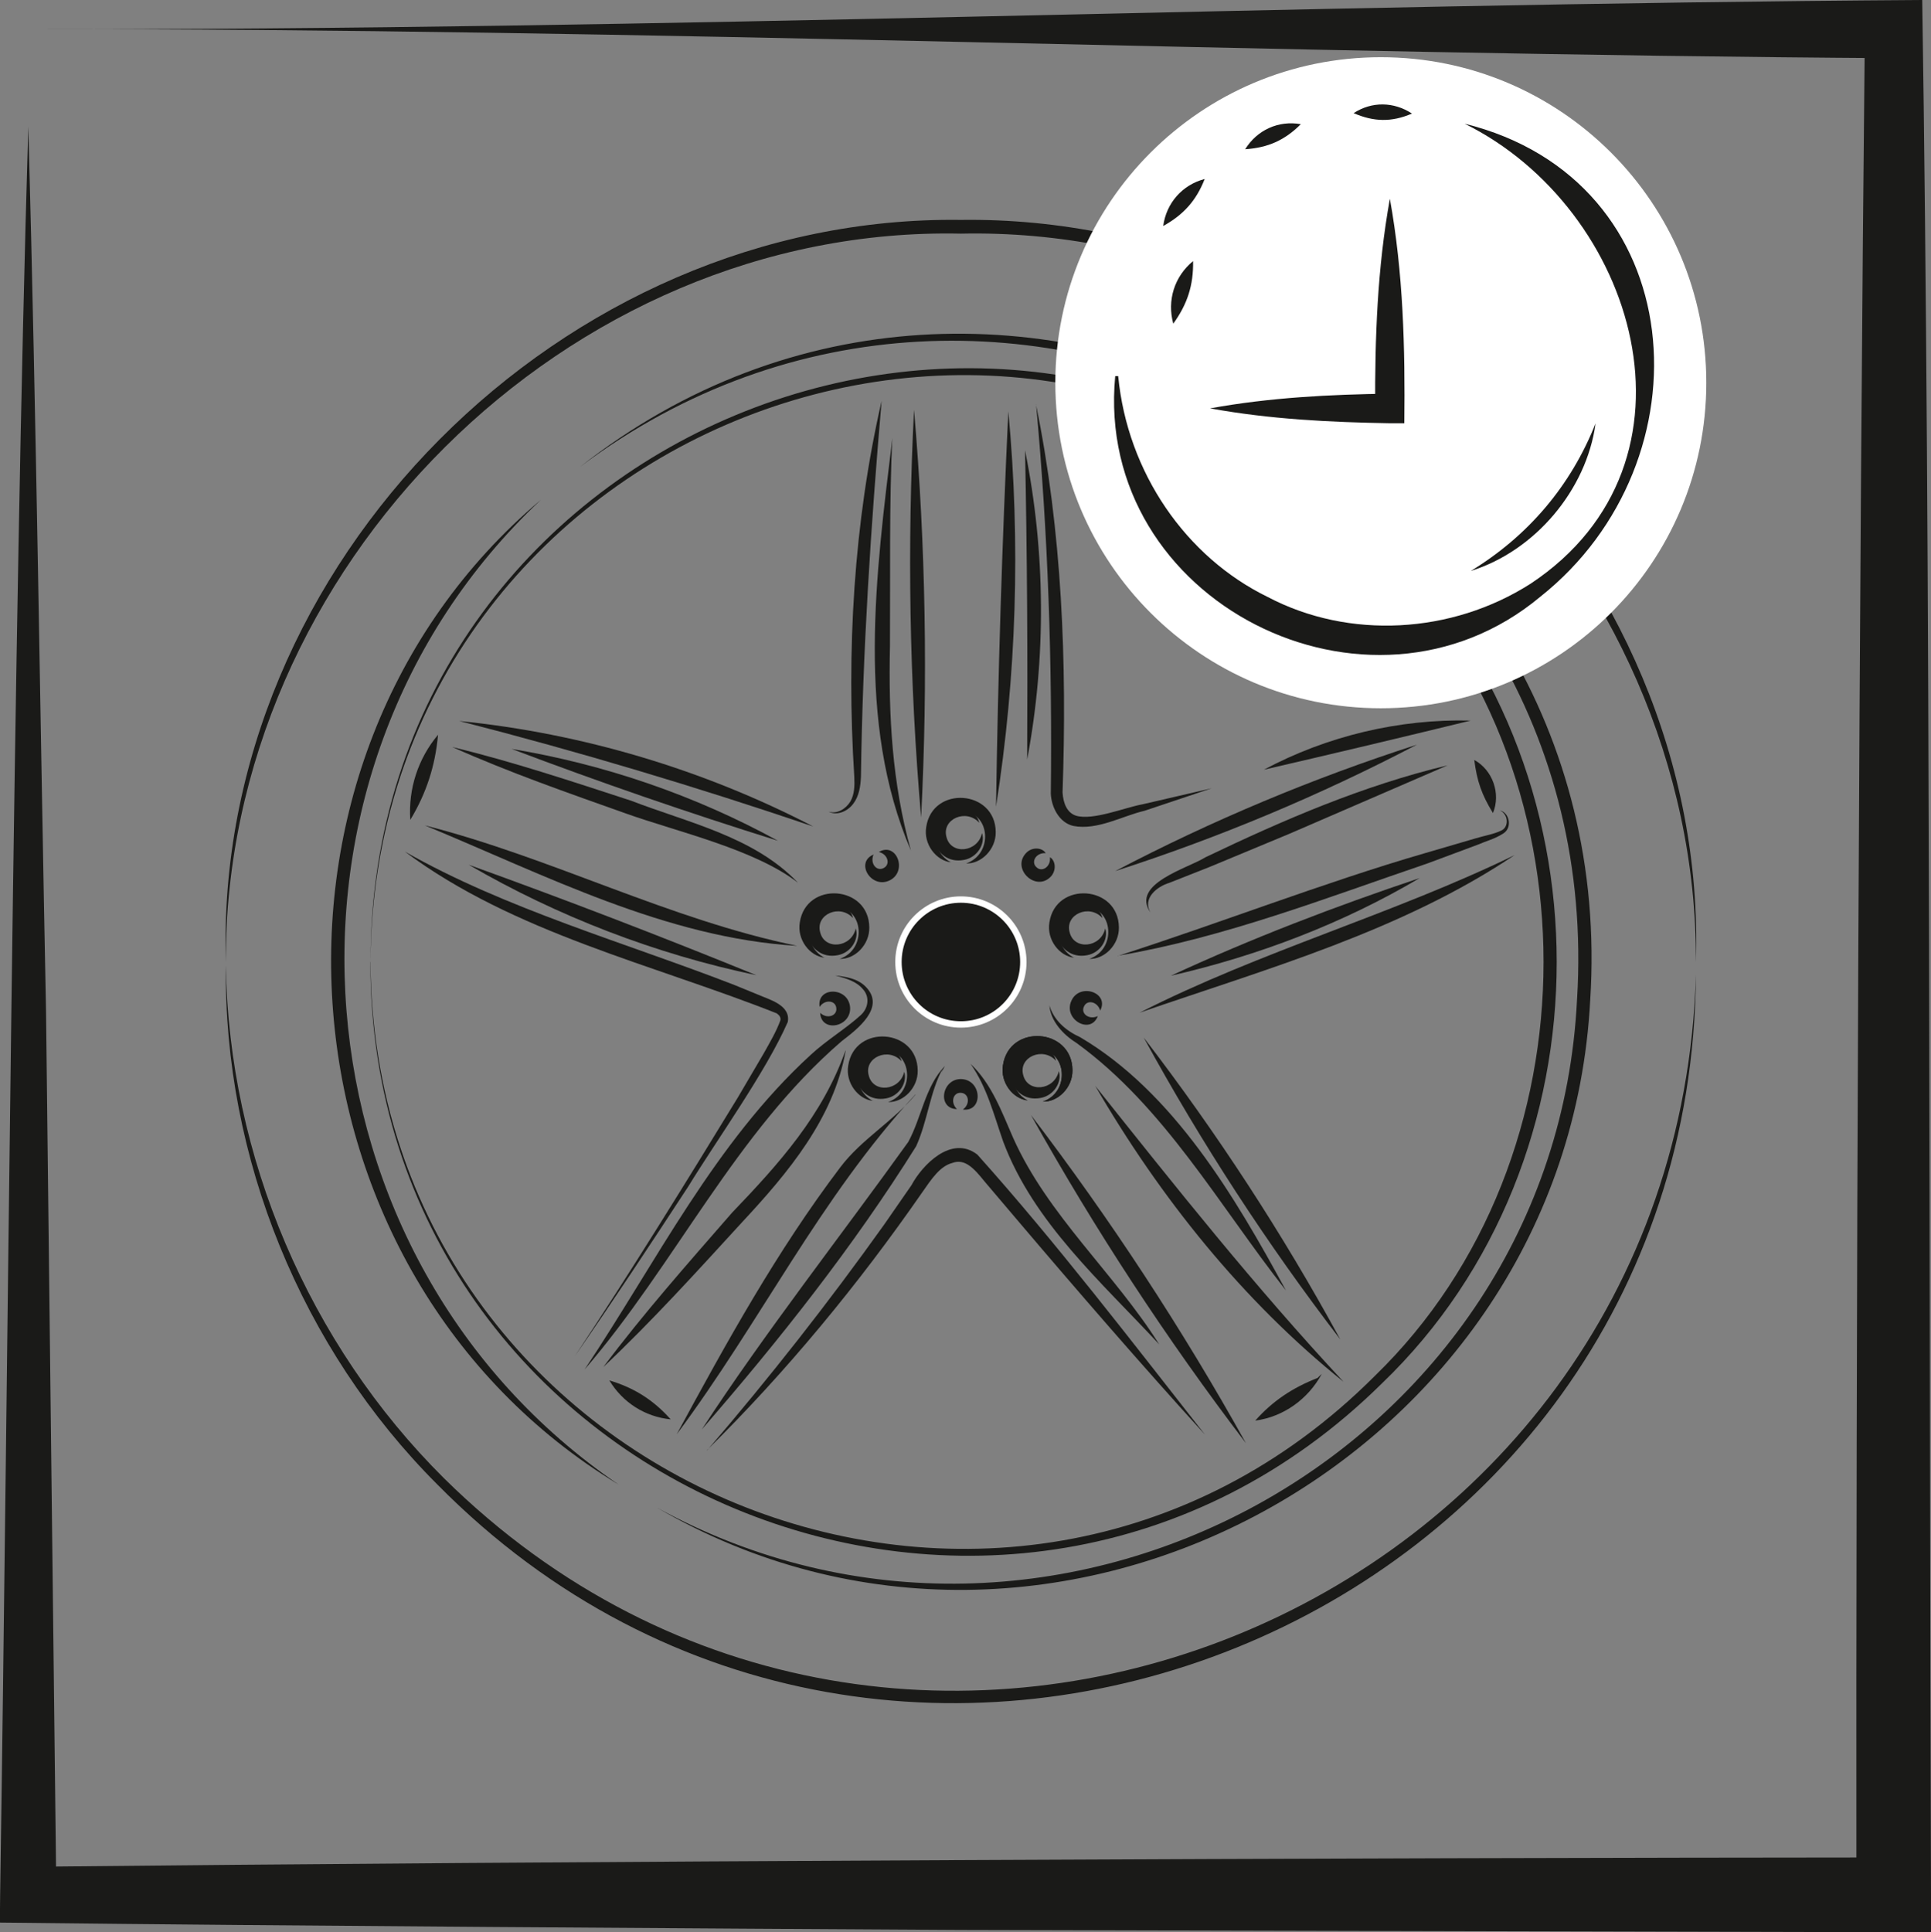 <?xml version="1.0" encoding="UTF-8"?> <svg xmlns="http://www.w3.org/2000/svg" id="Warstwa_2" data-name="Warstwa 2" viewBox="0 0 136.39 136.46"><rect x="0" y="0" width="136.39" height="136.46" fill="#808080" stroke="none"/><defs><style> .cls-1 { fill: #fff; } .cls-2 { fill: #1a1a18; } .cls-3 { fill: none; stroke: #fff; stroke-miterlimit: 10; stroke-width: .45px; } </style></defs><g id="Warstwa_1-2" data-name="Warstwa 1"><g><path class="cls-2" d="M2,2.06c45.04.08,89.1-1.77,133.77-2.06.61,38.96.47,94.3.62,133.82v2.64s-2.64,0-2.64,0l-65.88-.16c-16.4-.09-49.47-.3-65.88-.5l-2-.02.02-1.96C.57,96.99.91,45.23,2,8.93c.57,20.81.83,41.63,1.25,62.44l.73,62.44-1.97-1.97c36.77-.4,94.56-.64,131.75-.66l-2.64,2.64c-.04-38.85.2-93.46.6-131.75l2.04,2.04C89.91,3.83,45.47,2,2,2.06"></path><path class="cls-2" d="M63.46,67.94c0-2.44,1.98-4.41,4.41-4.41s4.41,1.97,4.41,4.41-1.97,4.41-4.41,4.41-4.41-1.97-4.41-4.41Z"></path><path class="cls-3" d="M63.46,67.94c0-2.44,1.98-4.41,4.41-4.41s4.41,1.97,4.41,4.41-1.97,4.41-4.41,4.41-4.41-1.97-4.41-4.41Z"></path><path class="cls-2" d="M26.17,67.94c-.02-37.2,45.01-55.89,71.45-29.75,16.44,15.8,16.45,43.7,0,59.5-26.45,26.14-71.48,7.45-71.46-29.75M26.17,67.94c.22,36.86,44.88,55.32,70.94,29.23,15.88-15.41,15.89-43.05,0-58.46-26.06-26.09-70.72-7.63-70.94,29.23"></path><path class="cls-2" d="M43.7,104.85c-24.53-14.86-27.43-51.03-5.5-69.55-20.6,19.35-17.84,53.67,5.5,69.55"></path><path class="cls-2" d="M40.96,32.98c29.81-23.48,73.78-.08,71.36,37.65-1.69,32.26-37.95,52.13-65.91,35.85,27.95,15.34,63.41-3.93,64.98-35.91,2.31-37.39-40.6-60.03-70.43-37.59"></path><path class="cls-2" d="M63.87,75.7c.23.75-.35,1.7-1.27,1.87-2.26.44-3.13-2.91-.95-3.63.89-.3,1.86.24,2.03,1.01-.93-1.03-2.67-.26-2.32,1,.31,1.28,2.2,1.1,2.51-.26"></path><path class="cls-2" d="M61.67,77.75c-1.06-.11-1.96-1.28-1.76-2.49.44-2.95,4.89-2.64,4.91.35.02,1.23-1.03,2.26-2.09,2.22,1.94-.67,1.71-3.59-.27-3.69-1.98-.18-2.61,2.68-.79,3.62"></path><path class="cls-2" d="M60.45,65.59c.23.75-.35,1.7-1.28,1.87-2.26.44-3.13-2.91-.95-3.63.89-.3,1.86.24,2.03,1.01-.93-1.03-2.67-.26-2.32,1,.31,1.28,2.2,1.1,2.51-.26"></path><path class="cls-2" d="M58.25,67.64c-1.06-.11-1.96-1.28-1.76-2.49.44-2.95,4.89-2.64,4.91.35.02,1.23-1.03,2.26-2.09,2.22,1.94-.67,1.71-3.59-.27-3.69-1.98-.18-2.61,2.68-.79,3.62"></path><path class="cls-2" d="M69.37,58.86c.23.75-.35,1.7-1.28,1.87-2.26.44-3.13-2.91-.95-3.63.89-.3,1.86.24,2.03,1.01-.93-1.03-2.67-.26-2.32,1,.31,1.28,2.2,1.1,2.51-.26"></path><path class="cls-2" d="M67.18,60.9c-1.06-.11-1.96-1.28-1.76-2.49.44-2.96,4.89-2.64,4.91.35.02,1.23-1.03,2.26-2.09,2.22,1.94-.67,1.71-3.59-.27-3.69-1.98-.18-2.61,2.68-.79,3.62"></path><path class="cls-2" d="M78.07,65.59c.23.75-.35,1.7-1.28,1.87-2.26.44-3.13-2.91-.95-3.63.89-.3,1.86.24,2.03,1.01-.93-1.03-2.67-.26-2.32,1,.31,1.28,2.2,1.1,2.51-.26"></path><path class="cls-2" d="M75.88,67.64c-1.06-.11-1.96-1.28-1.76-2.49.44-2.95,4.89-2.64,4.91.35.02,1.23-1.03,2.26-2.09,2.22,1.94-.67,1.71-3.59-.27-3.69-1.98-.18-2.61,2.68-.79,3.62"></path><path class="cls-2" d="M74.79,75.67c.23.75-.35,1.7-1.28,1.87-2.26.44-3.13-2.91-.95-3.63.89-.3,1.86.24,2.03,1.01-.93-1.03-2.67-.26-2.32,1,.31,1.28,2.2,1.1,2.51-.26"></path><path class="cls-2" d="M72.6,77.72c-1.06-.11-1.96-1.28-1.76-2.49.44-2.95,4.89-2.64,4.91.35.02,1.23-1.03,2.26-2.09,2.22,1.94-.67,1.71-3.59-.27-3.69-1.98-.18-2.61,2.68-.79,3.62"></path><path class="cls-2" d="M72.6,77.72c-1.06-.11-1.96-1.28-1.76-2.49.44-2.95,4.89-2.64,4.91.35.02,1.23-1.03,2.26-2.09,2.22,1.94-.67,1.71-3.59-.27-3.69-1.98-.18-2.61,2.68-.79,3.62"></path><path class="cls-2" d="M67.59,78.33c-1.44-.03-1.07-2.21.36-2.12,1.43.11,1.49,2.33.06,2.15.55-.4.42-1.15-.13-1.18-.55-.05-.78.67-.29,1.15"></path><path class="cls-2" d="M77.54,71.76c-.51,1.35-2.46.23-1.87-1.07.57-1.31,2.71-.6,2.04.68-.19-.65-.94-.79-1.15-.28-.24.5.37.96.98.67"></path><path class="cls-2" d="M74.16,60.54c.41.24.47.96.04,1.39-1.06,1.07-2.77-.58-1.73-1.68.41-.45,1.13-.41,1.39,0-.68-.04-1.06.61-.66.99.39.39,1.03-.02.96-.69"></path><path class="cls-2" d="M62.09,60.16c1.26-.71,2.03,1.4.74,2.02-1.29.62-2.46-1.27-1.13-1.83-.27.62.21,1.21.7.96.5-.23.34-.97-.32-1.14"></path><path class="cls-2" d="M57.89,71.11c-.22-1.43,1.99-1.44,2.15-.01.14,1.43-2.04,1.88-2.11.43.49.47,1.21.21,1.14-.33-.04-.55-.8-.65-1.18-.09"></path><path class="cls-2" d="M62.27,28.31c-.76,8.84-1.34,17.69-1.46,26.55-.03.64-.12,1.35-.54,1.9-.4.54-1.15.87-1.75.56.63.2,1.24-.22,1.54-.71.3-.51.31-1.14.28-1.75-.56-8.86-.05-17.89,1.93-26.55"></path><path class="cls-2" d="M73.17,28.55c1.85,9,2.2,18.27,1.88,27.42.05.77.32,1.44.96,1.64,1.2.35,3.43-.58,4.7-.81l4.88-1.13-4.75,1.59c-1.56.36-3.33,1.4-5.03,1.07-1.01-.23-1.55-1.35-1.59-2.28.11-9.2-.19-18.31-1.04-27.49"></path><path class="cls-2" d="M64.56,28.94c.82,9.58.99,19.19.5,28.79-.83-9.58-.99-19.19-.5-28.79"></path><path class="cls-2" d="M71.22,29.05c.87,9.29.58,18.7-.87,27.92.14-9.34.43-18.59.87-27.92"></path><path class="cls-2" d="M32.44,50.92c8.68.87,17.26,3.43,25,7.45-8.28-2.81-16.53-5.28-25-7.45"></path><path class="cls-2" d="M31.96,52.76c4.28,1.04,8.45,2.43,12.62,3.79,4.04,1.56,8.68,2.54,11.78,5.79-3.05-2.36-8.5-3.59-12.1-4.87-4.14-1.47-8.28-2.91-12.31-4.71"></path><path class="cls-2" d="M28.59,60.14c7.13,4.06,15.68,6.47,23.3,9.43l1.66.68c.77.34,2.32.73,2.09,1.93-1.54,3.51-5.01,8.32-7.03,11.62-2.63,4.02-5.27,8.03-8.01,11.98,3.83-5.77,7.89-12.33,11.52-18.28l1.82-3.1c.42-.75.89-1.54,1.18-2.34.04-.19-.05-.34-.25-.49-8.69-3.45-18.59-5.68-26.28-11.43"></path><path class="cls-2" d="M30,58.29c8.97,2.28,17.25,6.65,26.31,8.51-9.3-.56-17.83-5.01-26.31-8.51"></path><path class="cls-2" d="M30.94,51.89c-.2,2.2-.82,4.12-1.96,6.01-.15-2.19.55-4.33,1.96-6.01"></path><path class="cls-2" d="M59.73,74.2c-.84,4.79-4.08,8.64-7.29,12.09-3.2,3.49-6.37,7-9.83,10.26,2.85-3.8,5.99-7.34,9.1-10.91,3.31-3.45,6.39-6.87,8.01-11.45"></path><path class="cls-2" d="M64.65,77.3c-6.76,7.33-10.91,16.02-16.85,23.99,3.52-6.49,7.08-12.95,11.55-18.85,1.5-1.99,3.73-3.24,5.31-5.13"></path><path class="cls-2" d="M49.95,102.42c4.41-5.13,8.58-10.44,12.51-15.95l1.92-2.77c.74-1.39,2.81-3.58,4.65-2.16,5.56,6.2,10.94,13.24,16.08,19.78-4.39-4.82-9.13-10.29-13.37-15.29l-2.19-2.58c-.74-.92-1.39-1.65-2.28-1.32-.89.23-1.49,1.16-2.14,2.09-4.5,6.49-9.58,12.65-15.2,18.2"></path><path class="cls-2" d="M94.9,97.59c-7.13-5.72-12.96-13.02-17.54-20.9,5.69,7.15,11.3,14.21,17.54,20.9"></path><path class="cls-2" d="M72.82,78.75c5.61,7.36,10.68,15.09,15.18,23.17-5.61-7.36-10.67-15.09-15.18-23.17"></path><path class="cls-2" d="M80.49,71.52c8.57-4.36,17.88-6.94,26.49-11.13-8.01,5.37-17.46,8.01-26.49,11.13"></path><path class="cls-2" d="M78.95,67.51c6.97-2.23,14.61-5.2,21.64-7.24l3.66-1.07c.6-.18,1.27-.29,1.78-.54.55-.23.53-1.14-.08-1.42.66.14.9,1.22.22,1.63-.59.38-1.19.52-1.78.78l-3.57,1.33c-7.21,2.45-14.34,5.24-21.88,6.52"></path><path class="cls-2" d="M92.92,97.45c.09-.08.35-.33.44-.42-.96,1.77-2.69,3.03-4.7,3.3,1.24-1.4,2.64-2.32,4.37-3,.12.19.05.1-.11.11"></path><path class="cls-2" d="M43.04,97.49c1.75.52,3.11,1.38,4.33,2.75-1.81-.18-3.39-1.19-4.33-2.75"></path><path class="cls-2" d="M104.13,53.67c1.3.71,1.89,2.38,1.32,3.75-.79-1.28-1.13-2.26-1.32-3.75"></path><path class="cls-2" d="M80.78,73.27c5.18,6.75,9.82,13.86,13.89,21.33-5.18-6.75-9.81-13.87-13.89-21.33"></path><path class="cls-2" d="M89.27,54.36c4.45-2.38,9.56-3.6,14.61-3.47-4.92,1.2-9.68,2.33-14.61,3.47"></path><path class="cls-2" d="M81.26,64.45c-1.43-2.04,2.68-3.14,3.87-3.9,5.51-2.64,11.16-5.08,17.12-6.5l-11.19,4.84-5.63,2.34-2.84,1.12c-.89.27-1.91,1.1-1.33,2.1"></path><path class="cls-2" d="M63.03,30.94c-.23,4.23-.14,10.37-.17,14.67-.11,4.9.15,9.71,1.48,14.46-3.9-9.09-2.47-19.58-1.31-29.13"></path><path class="cls-2" d="M72.4,31.8c1.45,7.17,1.5,14.66.15,21.84.04-7.33,0-14.52-.15-21.84"></path><path class="cls-2" d="M100.08,52.59c-6.87,3.59-13.94,6.55-21.31,8.93,6.83-3.58,13.98-6.57,21.31-8.93"></path><path class="cls-2" d="M82.7,68.91c5.75-2.66,11.58-4.89,17.58-6.9-5.45,3.22-11.42,5.49-17.58,6.9"></path><path class="cls-2" d="M74.11,70.97c.31,1.08,1.17,1.82,2.18,2.28,6.61,3.9,10.95,11.29,14.54,17.89-4.72-6-8.59-12.99-14.82-17.5-.9-.56-1.82-1.53-1.89-2.66"></path><path class="cls-2" d="M68.56,75.14c1.49,1.41,2.21,3.42,3,5.22,2.45,5.48,7.14,9.54,10.32,14.59-4.06-4.39-8.87-8.59-11.02-14.32-.67-1.91-1.14-3.84-2.31-5.5"></path><path class="cls-2" d="M66.47,75.8l.12-.34c-.9,1.62-1.07,3.71-1.88,5.49-4.44,7.1-9.65,13.68-15.14,20,4.42-6.78,9.86-13.72,14.58-20.3.94-1.71,1.18-3.9,2.59-5.37-.06.11-.22.41-.28.52"></path><path class="cls-2" d="M41.29,96.72c5.06-7.57,9.18-16.01,15.98-22.23,1.11-1.03,2.52-1.87,3.55-2.82.51-.48.63-1.26.13-1.81-.46-.56-1.23-.78-1.96-.97.74.09,1.56.2,2.15.79,1.46,1.47-.61,3.02-1.69,3.85-7.51,6.47-11.74,15.74-18.16,23.19"></path><path class="cls-2" d="M33.1,61.07c6.86,2.47,13.57,5.05,20.32,7.8-7.13-1.49-14.03-4.15-20.32-7.8"></path><path class="cls-2" d="M36.13,52.89c6.58,1.09,12.98,3.29,18.82,6.49-6.37-1.99-12.58-4.13-18.82-6.49"></path><path class="cls-2" d="M15.95,67.94c-.85-28.17,23.82-52.79,51.92-52.41,28.1-.38,52.79,24.25,51.92,52.41.09-27.8-24.09-52.03-51.92-51.44-27.83-.6-52.02,23.64-51.92,51.44"></path><path class="cls-2" d="M119.79,68.82c-.34,46.02-56.58,68.75-88.89,36.03-9.62-9.61-15.11-23.1-14.95-36.67.21,13.52,5.88,26.76,15.41,36.22,32.26,31.85,87.07,9.73,88.43-35.57"></path><path class="cls-1" d="M74.54,27.03c0-12.7,10.29-22.99,22.99-22.99s22.99,10.29,22.99,22.99-10.29,22.99-22.99,22.99-22.99-10.29-22.99-22.99"></path><path class="cls-2" d="M103.43,8.73c16.12,3.98,17.43,23.84,5.37,33.41-12.1,10.1-31.54.36-30.03-15.58h.21c.65,6.81,4.78,12.79,10.58,15.61,5.71,3,12.98,2.62,18.57-.96,12.9-8.58,7.45-26.49-4.69-32.48"></path><path class="cls-2" d="M112.7,29.9c-.64,4.7-4.28,9.01-8.81,10.42,4.05-2.47,7.06-6.01,8.81-10.42"></path><path class="cls-2" d="M95.61,7.99c1.29-.84,2.84-.81,4.12.03-1.44.62-2.69.59-4.12-.03"></path><path class="cls-2" d="M87.95,10.54c.84-1.36,2.35-2.05,3.93-1.77-1.14,1.14-2.32,1.66-3.93,1.77"></path><path class="cls-2" d="M82.16,15.96c.22-1.62,1.34-2.9,2.93-3.32-.6,1.53-1.49,2.52-2.93,3.32"></path><path class="cls-2" d="M98.17,14.04c.95,5.25,1.08,10.55,1.02,15.85h-1.02c-4.23-.07-8.47-.28-12.7-1.05,4.23-.77,8.47-.98,12.7-1.04l-1.04,1.04c-.02-4.96.15-9.89,1.04-14.8"></path><path class="cls-2" d="M82.87,22.86c-.45-1.64.08-3.34,1.4-4.42.03,1.71-.4,3.03-1.4,4.42"></path></g></g></svg> 